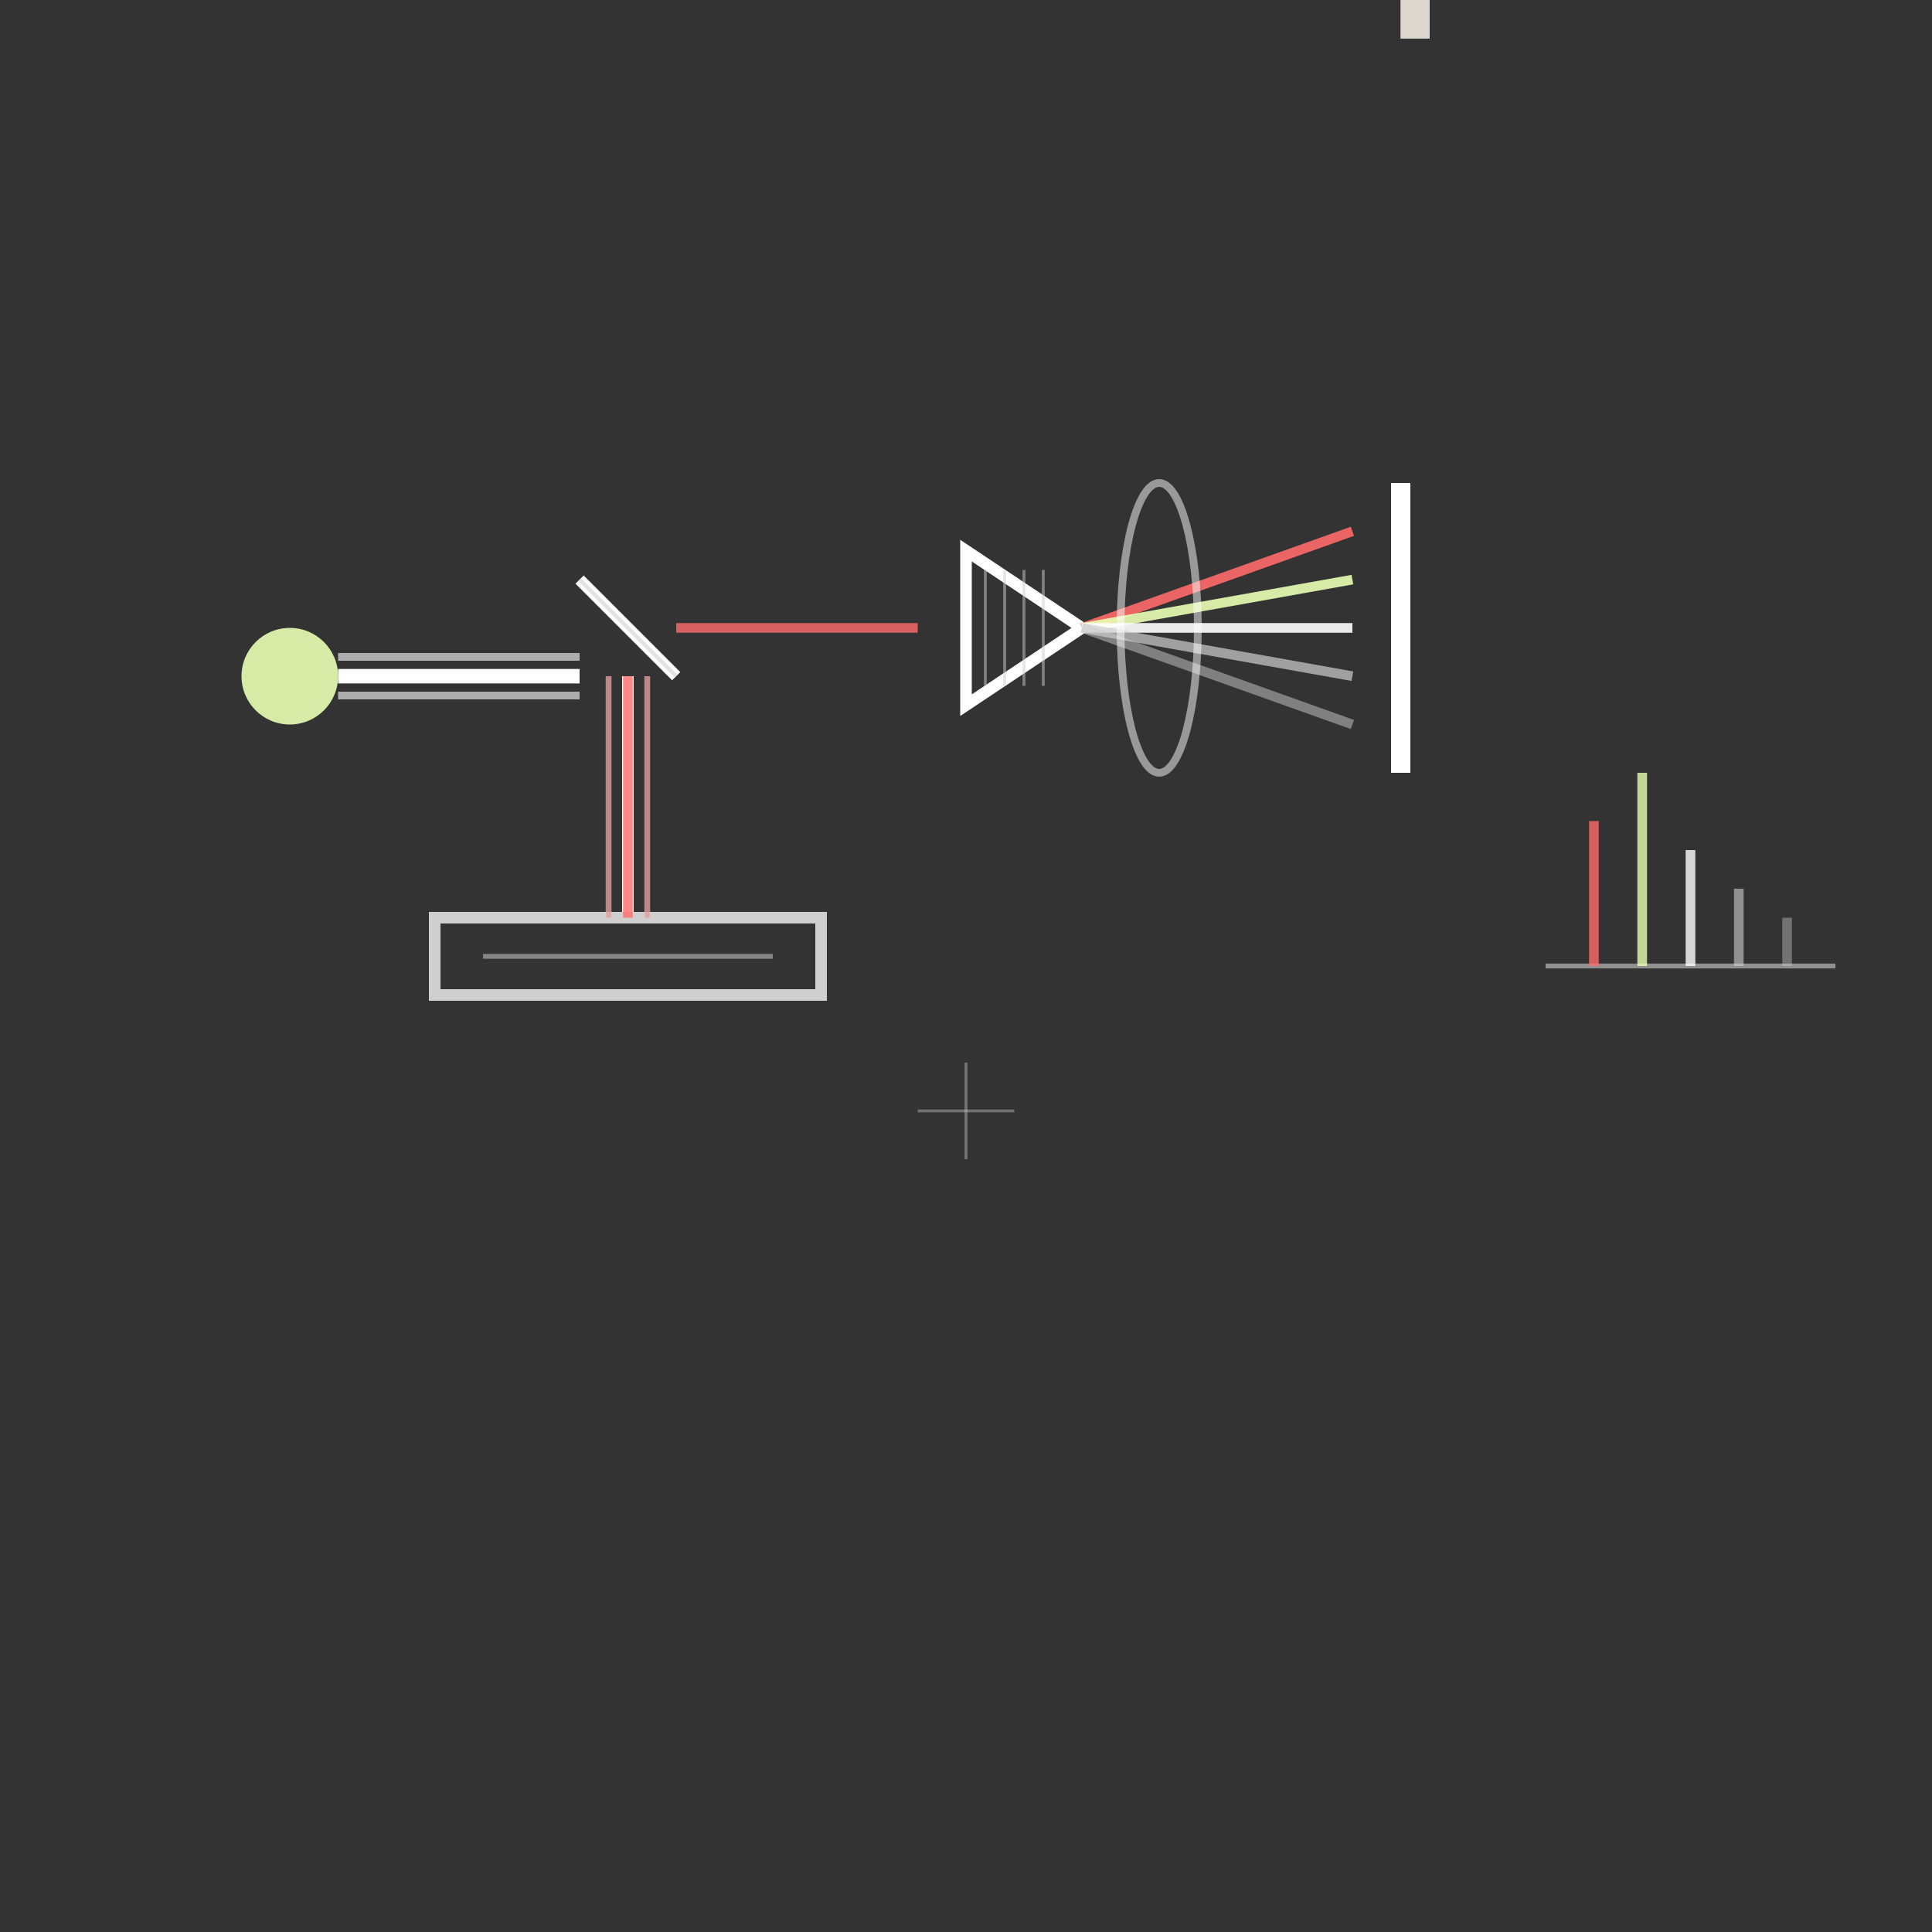 <svg width="200" height="200" viewBox="0 0 200 200" xmlns="http://www.w3.org/2000/svg">
  <rect x="0" y="0" width="200" height="200" fill="#333333" stroke="none"/>
  <!-- Light source -->
  <circle cx="30" cy="70" r="5" fill="#eaffb3" opacity="0.9"/>
  
  <!-- Collimated white light beam -->
  <line x1="35" y1="70" x2="60" y2="70" stroke="#ffffff" stroke-width="1.5"/>
  <line x1="35" y1="68" x2="60" y2="68" stroke="#ffffff" stroke-width="0.8" opacity="0.6"/>
  <line x1="35" y1="72" x2="60" y2="72" stroke="#ffffff" stroke-width="0.8" opacity="0.6"/>
  
  <!-- Beam splitter/Mirror directing light down -->
  <line x1="60" y1="60" x2="70" y2="70" stroke="#ffffff" stroke-width="1.2"/>
  <line x1="60" y1="60" x2="70" y2="70" stroke="#cfcfcf" stroke-width="0.4" opacity="0.6"/>
  
  <!-- Incident beam to sample -->
  <line x1="65" y1="70" x2="65" y2="95" stroke="#ffffff" stroke-width="1.2"/>
  <line x1="63" y1="70" x2="63" y2="95" stroke="#ffffff" stroke-width="0.6" opacity="0.5"/>
  <line x1="67" y1="70" x2="67" y2="95" stroke="#ffffff" stroke-width="0.6" opacity="0.5"/>
  
  <!-- Sample surface -->
  <rect x="45" y="95" width="40" height="8" fill="none" stroke="#cfcfcf" stroke-width="1.2"/>
  <line x1="50" y1="99" x2="80" y2="99" stroke="#ffffff" stroke-width="0.5" opacity="0.4"/>
  
  <!-- Reflected beam -->
  <line x1="65" y1="95" x2="65" y2="70" stroke="#ff6b6b" stroke-width="1" opacity="0.8"/>
  <line x1="63" y1="95" x2="63" y2="70" stroke="#ff6b6b" stroke-width="0.5" opacity="0.4"/>
  <line x1="67" y1="95" x2="67" y2="70" stroke="#ff6b6b" stroke-width="0.5" opacity="0.4"/>
  
  <!-- Beam continues to dispersive element -->
  <line x1="70" y1="65" x2="95" y2="65" stroke="#ff6b6b" stroke-width="1" opacity="0.8"/>
  
  <!-- Dispersive prism/grating -->
  <g transform="translate(100, 65)">
    <polygon points="0,-8 12,0 0,8" fill="none" stroke="#ffffff" stroke-width="1.2"/>
    <line x1="2" y1="-6" x2="2" y2="6" stroke="#cfcfcf" stroke-width="0.3" opacity="0.5"/>
    <line x1="4" y1="-6" x2="4" y2="6" stroke="#cfcfcf" stroke-width="0.3" opacity="0.5"/>
    <line x1="6" y1="-6" x2="6" y2="6" stroke="#cfcfcf" stroke-width="0.3" opacity="0.5"/>
    <line x1="8" y1="-6" x2="8" y2="6" stroke="#cfcfcf" stroke-width="0.3" opacity="0.5"/>
  </g>
  
  <!-- Dispersed spectrum -->
  <line x1="112" y1="65" x2="140" y2="55" stroke="#ff6b6b" stroke-width="1" opacity="0.9"/>
  <line x1="112" y1="65" x2="140" y2="60" stroke="#eaffb3" stroke-width="1" opacity="0.9"/>
  <line x1="112" y1="65" x2="140" y2="65" stroke="#ffffff" stroke-width="1" opacity="0.9"/>
  <line x1="112" y1="65" x2="140" y2="70" stroke="#cfcfcf" stroke-width="1" opacity="0.7"/>
  <line x1="112" y1="65" x2="140" y2="75" stroke="#cfcfcf" stroke-width="1" opacity="0.5"/>
  
  <!-- Detector array -->
  <line x1="145" y1="50" x2="145" y2="80" stroke="#ffffff" stroke-width="2"/>
  
  <!-- Individual detector elements -->
  <rect x="145" y1="53" width="3" height="4" fill="#ff6b6b" opacity="0.6"/>
  <rect x="145" y1="58" width="3" height="4" fill="#eaffb3" opacity="0.6"/>
  <rect x="145" y1="63" width="3" height="4" fill="#ffffff" opacity="0.6"/>
  <rect x="145" y1="68" width="3" height="4" fill="#cfcfcf" opacity="0.4"/>
  <rect x="145" y1="73" width="3" height="4" fill="#cfcfcf" opacity="0.3"/>
  
  <!-- Spectrum intensity display -->
  <g transform="translate(160, 100)">
    <!-- Baseline -->
    <line x1="0" y1="0" x2="30" y2="0" stroke="#cfcfcf" stroke-width="0.5" opacity="0.6"/>
    
    <!-- Spectrum peaks -->
    <line x1="5" y1="0" x2="5" y2="-15" stroke="#ff6b6b" stroke-width="1" opacity="0.8"/>
    <line x1="10" y1="0" x2="10" y2="-20" stroke="#eaffb3" stroke-width="1" opacity="0.8"/>
    <line x1="15" y1="0" x2="15" y2="-12" stroke="#ffffff" stroke-width="1" opacity="0.8"/>
    <line x1="20" y1="0" x2="20" y2="-8" stroke="#cfcfcf" stroke-width="1" opacity="0.6"/>
    <line x1="25" y1="0" x2="25" y2="-5" stroke="#cfcfcf" stroke-width="1" opacity="0.4"/>
  </g>
  
  <!-- Reference marks -->
  <line x1="95" y1="115" x2="105" y2="115" stroke="#cfcfcf" stroke-width="0.3" opacity="0.4"/>
  <line x1="100" y1="110" x2="100" y2="120" stroke="#cfcfcf" stroke-width="0.3" opacity="0.4"/>
  
  <!-- Additional optical element (focusing lens) -->
  <ellipse cx="120" cy="65" rx="4" ry="15" fill="none" stroke="#ffffff" stroke-width="0.8" opacity="0.5"/>
</svg>